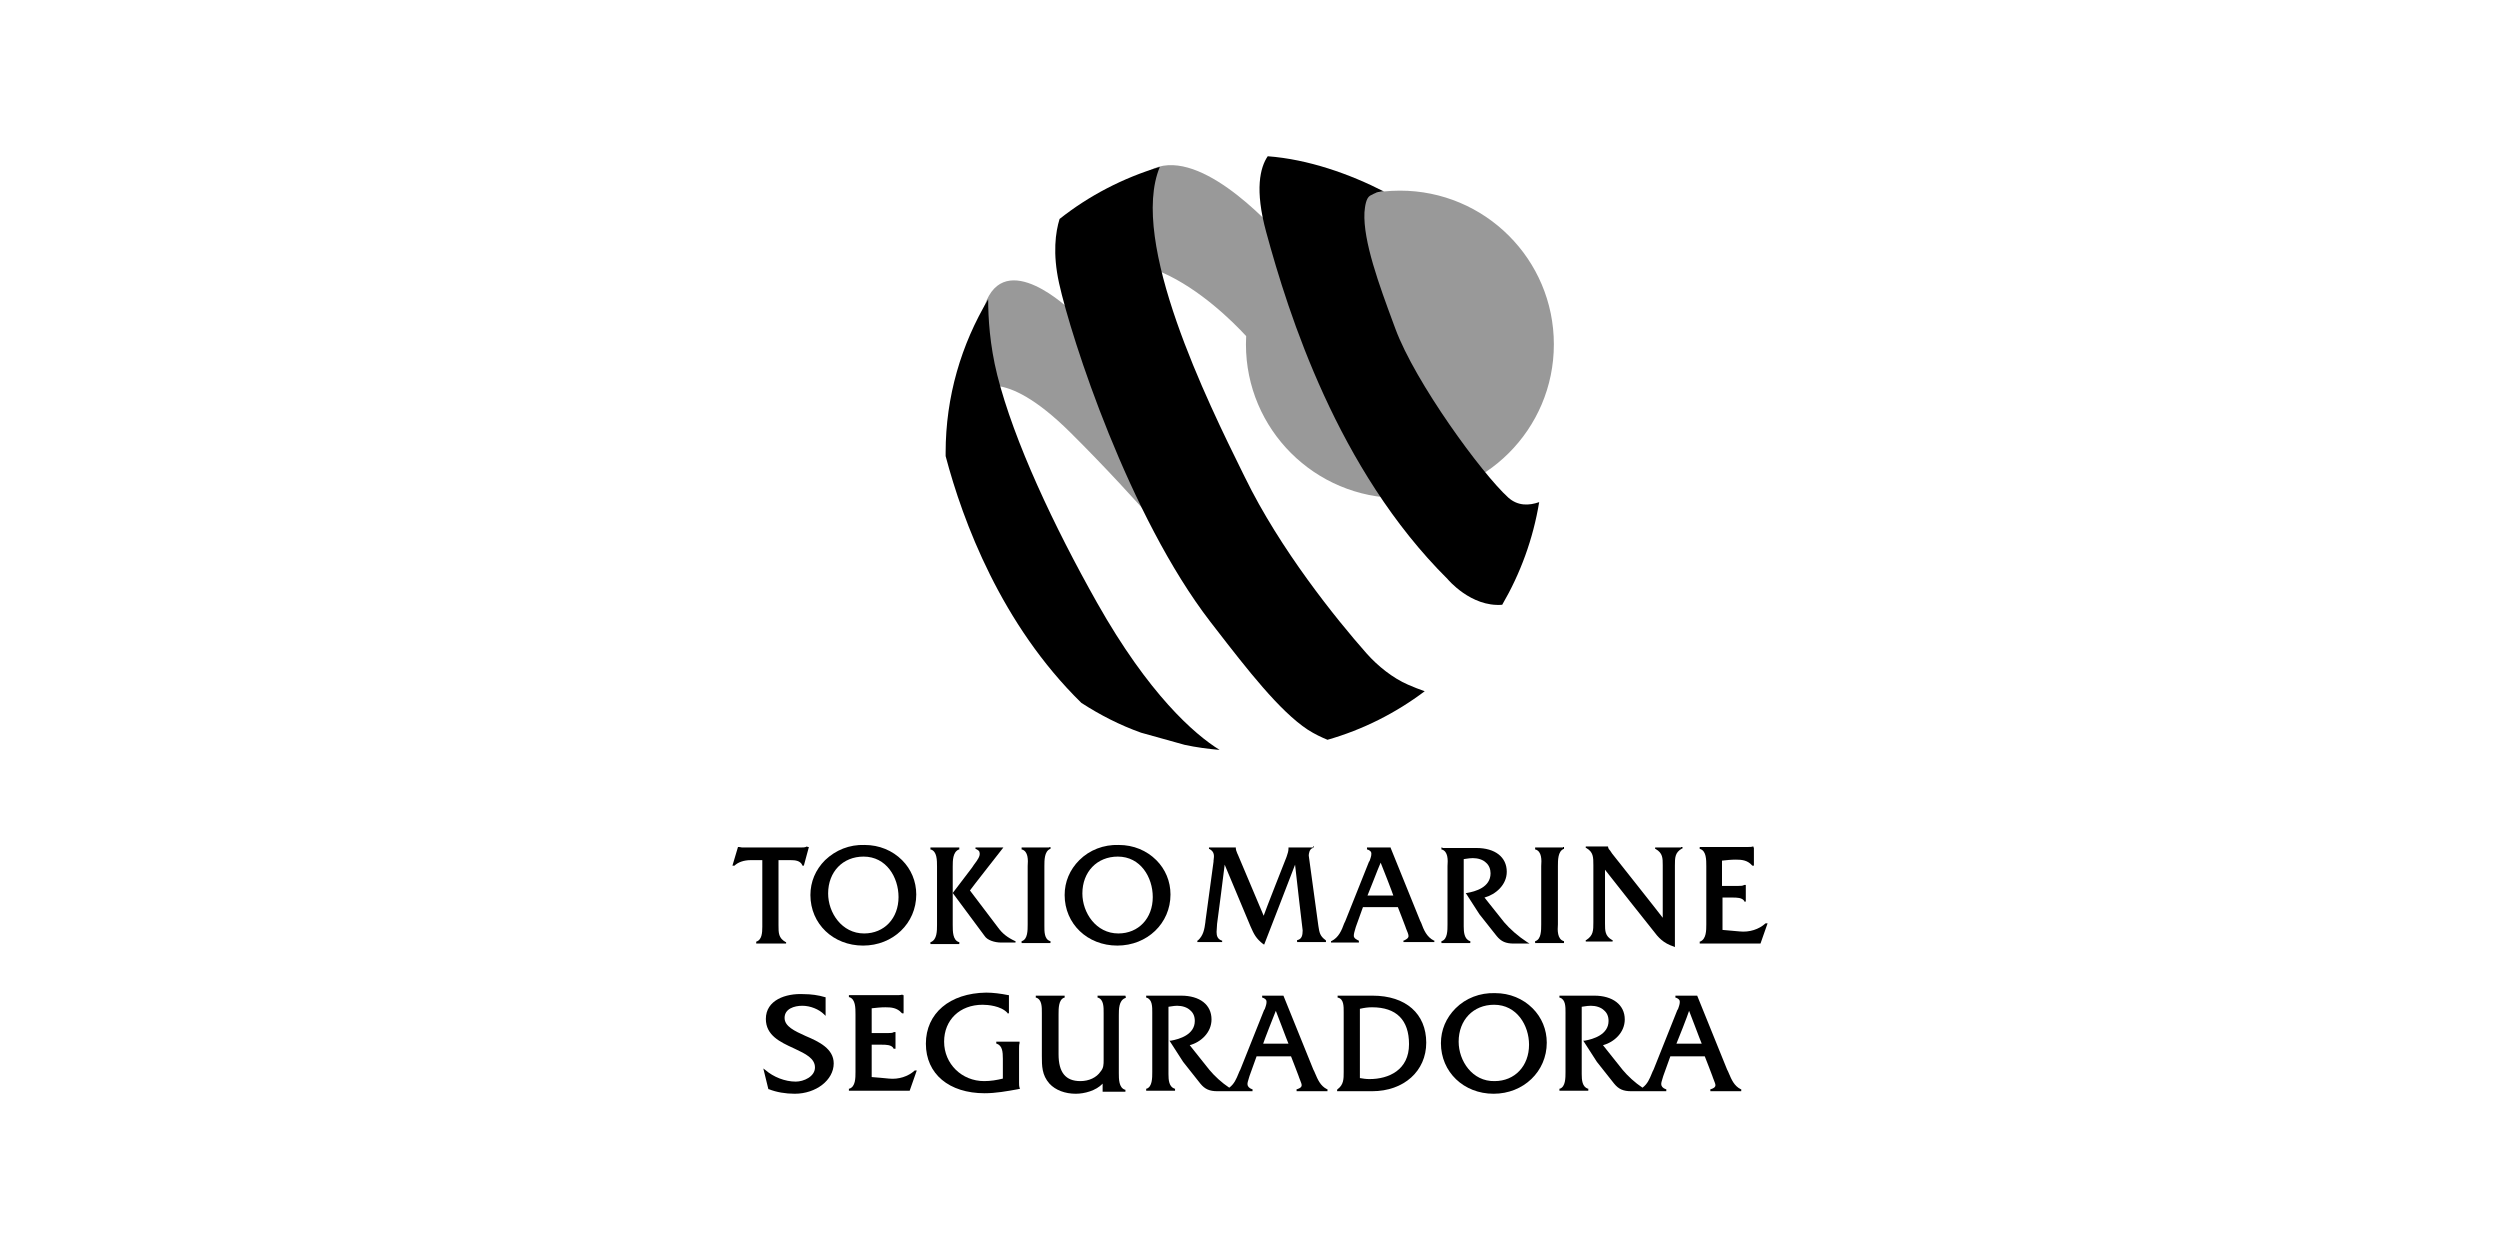 <svg width="256" height="128" viewBox="0 0 256 128" fill="none" xmlns="http://www.w3.org/2000/svg">
<path d="M99.996 40.026C99.996 40.026 102.537 37.281 109.59 44.272C116.643 51.262 122.451 58.356 122.451 58.356C122.451 58.356 113.894 25.631 119.028 27.909C122.901 29.628 126.214 32.908 127.607 34.416C127.592 34.696 127.585 34.978 127.585 35.262C127.585 43.961 134.638 51.003 143.35 51.003C152.062 51.003 159.115 43.961 159.115 35.262C159.115 26.563 152.062 19.521 143.35 19.521C138.7 19.521 134.523 21.527 131.638 24.72C129.675 22.476 122.486 14.832 117.732 17.449C117.732 17.449 108.138 24.233 109.642 31.793C109.642 31.793 102.9 25.216 100.826 31.275C98.907 36.815 99.996 40.026 99.996 40.026Z" fill="black" fill-opacity="0.4"/>
<path d="M154.448 50.952C151.752 48.518 144.906 39.146 142.884 33.657C142.813 33.466 142.741 33.272 142.669 33.076C141.255 29.252 139.572 24.703 139.72 21.748C139.772 21.126 139.876 20.298 140.291 20.039C140.93 19.695 141.056 19.677 141.377 19.632L141.432 19.625C141.466 19.625 141.495 19.619 141.524 19.613C141.581 19.602 141.639 19.59 141.743 19.625C138.216 17.812 133.964 16.311 129.815 16C129.037 17.139 128.467 19.418 129.66 23.767C131.941 32.155 136.972 48.104 148.225 59.288C148.225 59.288 150.611 62.188 153.826 61.929C155.693 58.719 156.989 55.198 157.612 51.418C156.574 51.78 155.434 51.832 154.448 50.952Z" fill="black"/>
<path d="M127.482 48.88C131.06 56.233 136.816 63.379 139.928 66.9C141.069 68.194 142.624 69.437 144.18 70.11C144.751 70.369 145.321 70.576 145.891 70.783C142.935 73.01 139.565 74.719 135.935 75.754C135.312 75.495 134.638 75.185 133.912 74.719C131.009 72.802 127.685 68.508 124.472 64.358L124.463 64.345C124.349 64.198 124.236 64.052 124.122 63.905C124.066 63.833 124.011 63.761 123.955 63.69C115.606 52.867 109.694 34.641 108.449 28.997C107.775 25.942 108.086 23.767 108.501 22.421C111.509 20.039 114.983 18.227 118.769 17.087C115.568 24.749 123.72 41.262 127.269 48.451L127.482 48.88Z" fill="black"/>
<path d="M102.122 38.421C103.834 45.204 107.931 53.903 112.339 61.722C117.628 71.094 122.296 75.185 124.888 76.79C123.696 76.686 122.503 76.531 121.31 76.272L116.85 75.029C114.672 74.253 112.65 73.217 110.731 71.974C102.537 63.948 98.596 53.385 96.833 46.706V46.343C96.833 40.596 98.44 35.262 101.189 30.654C101.189 32.518 101.344 35.314 102.122 38.421Z" fill="black"/>
<path d="M82.623 86.68H82.675V86.731H82.831L82.312 88.647H82.157V88.595C81.949 88.129 81.43 88.078 80.964 88.078H79.719V94.757C79.719 95.534 79.719 96.052 80.445 96.466H80.497V96.621H77.437V96.414H77.489C78.008 96.207 78.06 95.534 78.06 94.912V88.078H76.867C76.193 88.078 75.57 88.285 75.207 88.647H75L75.57 86.731H75.674C75.721 86.731 75.767 86.742 75.819 86.753C75.882 86.767 75.951 86.783 76.037 86.783H82.001C82.208 86.783 82.468 86.783 82.623 86.68Z" fill="black"/>
<path d="M81.229 107.319C79.893 106.703 78.423 106.026 78.423 104.337C78.423 102.421 80.445 101.696 82.312 101.799C83.038 101.799 83.816 101.903 84.49 102.11H84.542V104.026L84.386 103.871C83.868 103.353 82.986 102.99 82.157 102.99C81.327 102.99 80.341 103.301 80.341 104.233C80.341 105.109 81.368 105.574 82.501 106.089L82.52 106.097C83.868 106.667 85.372 107.392 85.372 108.893C85.372 110.602 83.557 112 81.379 112C80.445 112 79.512 111.845 78.734 111.534H78.682L78.163 109.411L78.371 109.566C79.201 110.291 80.393 110.757 81.482 110.757C82.312 110.757 83.453 110.239 83.453 109.307C83.453 108.371 82.466 107.903 81.431 107.414C81.379 107.389 81.327 107.365 81.275 107.34L81.229 107.319Z" fill="black"/>
<path fill-rule="evenodd" clip-rule="evenodd" d="M147.551 106.822C147.551 105.476 148.069 104.233 149.055 103.249C150.092 102.214 151.544 101.644 153.1 101.696C154.604 101.696 155.952 102.265 156.937 103.249C157.871 104.181 158.389 105.424 158.389 106.77C158.389 109.722 156.004 112 152.944 112C149.885 112 147.551 109.773 147.551 106.822ZM152.996 102.887C150.87 102.887 149.366 104.44 149.366 106.667C149.366 108.634 150.766 110.757 153.048 110.705C155.122 110.705 156.574 109.152 156.574 106.977C156.574 105.01 155.33 102.887 152.996 102.887Z" fill="black"/>
<path fill-rule="evenodd" clip-rule="evenodd" d="M136.972 101.955H140.55C143.973 101.955 146.047 103.819 146.047 106.77C146.047 109.67 143.765 111.741 140.498 111.741H136.92V111.586L136.972 111.534C137.594 111.068 137.594 110.498 137.594 109.773V103.819C137.594 103.771 137.594 103.723 137.594 103.674C137.598 103.032 137.602 102.306 137.024 102.162H136.972V101.955ZM144.284 106.926C144.284 104.44 142.987 103.146 140.498 103.146C140.083 103.146 139.72 103.197 139.253 103.301V110.395C139.565 110.447 139.876 110.498 140.239 110.498C142.209 110.498 144.284 109.566 144.284 106.926Z" fill="black"/>
<path fill-rule="evenodd" clip-rule="evenodd" d="M171.562 101.955H173.792L176.851 109.515L176.955 109.722C176.979 109.778 177.003 109.834 177.026 109.889C177.309 110.556 177.581 111.199 178.252 111.534H178.303V111.741H175.14V111.534H175.192C175.503 111.43 175.659 111.327 175.659 111.12C175.659 111.005 175.602 110.863 175.511 110.631C175.478 110.547 175.44 110.452 175.399 110.343L175.347 110.188C175.347 110.188 174.621 108.272 174.569 108.168H171.043C170.939 108.479 170.317 110.188 170.317 110.188C170.289 110.285 170.261 110.375 170.236 110.458C170.165 110.685 170.11 110.865 170.11 111.016C170.11 111.223 170.265 111.43 170.576 111.534H170.628V111.741H167.05C166.22 111.741 165.753 111.534 165.287 110.964L163.524 108.738L162.123 106.563H162.279C163.16 106.408 164.716 105.942 164.716 104.544C164.716 104.078 164.561 103.715 164.25 103.456C163.938 103.146 163.42 102.99 162.901 102.99C162.655 102.99 162.441 103.023 162.183 103.062C162.115 103.072 162.044 103.083 161.968 103.094V109.981C161.968 110.602 162.02 111.275 162.59 111.482H162.642V111.689H159.686V111.482H159.738C160.308 111.275 160.308 110.395 160.308 109.773V103.871C160.308 103.823 160.308 103.775 160.309 103.726C160.312 103.083 160.316 102.354 159.738 102.162H159.686V101.955H163.264C165.131 101.955 166.376 102.887 166.376 104.388C166.376 105.735 165.287 106.718 164.146 107.029C164.509 107.495 166.168 109.566 166.168 109.566C166.687 110.188 167.413 110.861 168.191 111.379C168.702 111.007 168.922 110.47 169.148 109.915C169.175 109.851 169.201 109.786 169.228 109.722L169.332 109.515L171.769 103.405L171.821 103.353C171.835 103.312 171.849 103.27 171.864 103.228C171.961 102.949 172.067 102.646 171.977 102.421C171.925 102.317 171.769 102.214 171.614 102.162H171.562V101.955ZM173.559 105.064C173.291 104.356 173.033 103.675 172.962 103.508C172.858 103.871 171.769 106.667 171.665 106.874H174.258C174.202 106.762 173.874 105.895 173.559 105.064Z" fill="black"/>
<path fill-rule="evenodd" clip-rule="evenodd" d="M129.245 101.955H131.423L134.482 109.515L134.586 109.722C134.61 109.778 134.634 109.834 134.657 109.889C134.94 110.556 135.213 111.199 135.883 111.534H135.934V111.741H132.771V111.534H132.823C133.134 111.43 133.29 111.327 133.29 111.12C133.29 111.005 133.233 110.863 133.142 110.631C133.109 110.547 133.071 110.452 133.03 110.343L132.978 110.188C132.978 110.188 132.252 108.272 132.201 108.168H128.674C128.57 108.479 127.948 110.188 127.948 110.188C127.92 110.285 127.893 110.375 127.867 110.458C127.796 110.685 127.741 110.865 127.741 111.016C127.741 111.223 127.896 111.43 128.207 111.534H128.259V111.741H124.681C123.851 111.741 123.385 111.534 122.918 110.964L121.155 108.738L119.754 106.563H119.91C120.792 106.408 122.347 105.942 122.347 104.544C122.347 104.078 122.192 103.715 121.881 103.456C121.569 103.146 121.051 102.99 120.532 102.99C120.334 102.99 120.135 103.021 119.89 103.058C119.815 103.07 119.736 103.082 119.651 103.094V109.981C119.651 110.602 119.703 111.275 120.273 111.482H120.325V111.689H117.369V111.482H117.421C117.991 111.275 117.991 110.395 117.991 109.773V103.871C117.991 103.823 117.991 103.775 117.992 103.726C117.995 103.083 117.999 102.354 117.421 102.162H117.369V101.955H120.947C122.866 101.955 124.059 102.887 124.059 104.388C124.059 105.735 122.97 106.718 121.829 107.029C122.192 107.495 123.851 109.566 123.851 109.566C124.37 110.188 125.096 110.861 125.874 111.379C126.385 111.007 126.605 110.47 126.831 109.915C126.858 109.851 126.884 109.786 126.911 109.722L127.015 109.515L129.452 103.405L129.504 103.353C129.518 103.312 129.532 103.27 129.547 103.228C129.644 102.948 129.75 102.646 129.659 102.421C129.608 102.317 129.452 102.214 129.296 102.162H129.245V101.955ZM131.242 105.064C130.974 104.356 130.716 103.675 130.645 103.508C130.489 103.871 129.4 106.667 129.348 106.874H131.941C131.885 106.762 131.557 105.895 131.242 105.064Z" fill="black"/>
<path d="M112.39 101.955H115.243L115.295 102.162L115.191 102.214C114.568 102.472 114.568 103.353 114.568 103.974V109.877C114.568 110.498 114.568 111.379 115.191 111.586H115.243V111.793H112.909V110.964C112.235 111.689 111.042 112 110.16 112C109.071 112 108.086 111.638 107.464 110.964C106.686 110.084 106.686 109.152 106.686 108.116V103.871C106.686 103.827 106.686 103.782 106.686 103.737C106.69 103.129 106.694 102.354 106.115 102.162H106.064V101.955H109.02V102.162H108.968C108.397 102.369 108.397 103.249 108.397 103.87V107.961C108.397 109.825 109.123 110.705 110.627 110.705C111.509 110.705 112.287 110.343 112.702 109.722C113.013 109.359 113.013 108.997 113.013 108.531V103.871C113.013 103.827 113.013 103.782 113.013 103.737C113.017 103.129 113.021 102.354 112.442 102.162H112.39V101.955Z" fill="black"/>
<path d="M100.826 111.948C97.196 111.948 94.81 109.981 94.81 106.874C94.81 103.767 97.248 101.696 100.981 101.644C101.707 101.644 102.485 101.748 103.263 101.903H103.315V103.767H103.159V103.715C102.485 102.99 101.137 102.887 100.618 102.887C98.285 102.887 96.677 104.44 96.677 106.667C96.677 108.945 98.492 110.705 100.774 110.705C101.448 110.705 102.07 110.602 102.693 110.447V108.427C102.693 107.702 102.641 107.081 102.07 106.874H102.019V106.667H104.404V106.822C104.352 106.977 104.352 107.184 104.352 107.392V110.861C104.352 111.016 104.352 111.223 104.404 111.379L104.456 111.482L104.249 111.534C103.108 111.741 101.967 111.948 100.826 111.948Z" fill="black"/>
<path d="M92.373 101.851H92.425V101.903H92.528V103.767H92.373L92.321 103.715C91.854 103.197 91.284 103.146 90.662 103.146C90.195 103.146 89.728 103.197 89.261 103.249V105.786H90.921C91.18 105.786 91.388 105.786 91.543 105.683H91.699V107.392H91.491V107.34C91.284 106.977 90.713 106.977 90.298 106.977H89.261V110.291C89.417 110.291 91.024 110.447 91.024 110.447C92.01 110.55 92.995 110.239 93.669 109.618H93.877L93.151 111.689H86.928V111.482H86.979C87.602 111.275 87.602 110.395 87.602 109.773V103.871C87.602 103.197 87.602 102.317 86.979 102.11H86.928V101.903H91.854C92.061 101.903 92.217 101.903 92.373 101.851Z" fill="black"/>
<path d="M179.496 86.68H179.548V86.783H179.6V88.647H179.444L179.392 88.595C178.926 88.078 178.355 88.026 177.733 88.026C177.266 88.026 176.799 88.078 176.333 88.129V90.718H177.992C178.252 90.718 178.459 90.718 178.615 90.615H178.77V92.323H178.615V92.272C178.407 91.909 177.837 91.909 177.422 91.909H176.385V95.223C176.488 95.223 178.148 95.379 178.148 95.379C179.133 95.482 180.118 95.171 180.793 94.55H181L180.274 96.621H174.051V96.414H174.103C174.725 96.155 174.725 95.275 174.725 94.654V88.699C174.725 88.026 174.725 87.145 174.103 86.938H174.051V86.731H178.977C179.185 86.731 179.34 86.731 179.496 86.68Z" fill="black"/>
<path d="M169.487 86.783H172.132V86.731H172.288V86.887H172.236C171.51 87.301 171.51 87.819 171.51 88.647V96.984L171.406 96.932C170.317 96.57 169.85 96.052 169.228 95.223C169.228 95.223 164.613 89.424 164.353 89.061V94.55C164.353 95.327 164.353 95.845 165.079 96.259H165.131V96.414H162.383V96.259H162.434C163.16 95.793 163.16 95.275 163.16 94.447V88.595C163.16 87.767 163.16 87.249 162.434 86.835H162.383V86.68H164.664V86.731C164.716 86.938 164.768 86.99 164.872 87.094L165.079 87.404C165.079 87.404 170.006 93.618 170.265 93.981V88.595C170.265 87.87 170.265 87.353 169.539 86.938H169.487V86.783Z" fill="black"/>
<path d="M157.197 86.783H160.049V86.731H160.153V86.938H160.101C159.53 87.197 159.53 88.078 159.53 88.699V94.654C159.478 95.275 159.479 96.155 160.101 96.362H160.153V96.57H157.197V96.362H157.249C157.819 96.155 157.819 95.275 157.819 94.654V88.699C157.871 88.026 157.871 87.197 157.249 86.99H157.197V86.783Z" fill="black"/>
<path d="M147.603 86.783H147.706V86.835H151.181C153.1 86.835 154.293 87.767 154.293 89.269C154.293 90.615 153.152 91.599 152.011 91.909C152.374 92.375 154.033 94.447 154.033 94.447C154.604 95.12 155.485 95.896 156.367 96.466L156.626 96.621H155.019C154.189 96.621 153.722 96.414 153.255 95.845L151.492 93.618L150.092 91.443H150.196C151.077 91.288 152.633 90.874 152.633 89.424C152.633 89.01 152.478 88.595 152.166 88.337C151.855 88.026 151.337 87.871 150.818 87.871C150.572 87.871 150.358 87.903 150.099 87.942C150.031 87.952 149.96 87.963 149.885 87.974V94.861C149.885 95.43 149.936 96.155 150.507 96.362H150.559V96.57H147.603V96.362H147.655C148.225 96.155 148.225 95.275 148.225 94.654V88.699C148.277 88.026 148.277 87.197 147.655 86.99H147.603V86.783Z" fill="black"/>
<path fill-rule="evenodd" clip-rule="evenodd" d="M139.979 86.783H142.365V86.731L145.425 94.291L145.528 94.498C145.788 95.223 146.099 95.948 146.825 96.311H146.877V96.466H143.713V96.311H143.765C144.076 96.155 144.232 96.052 144.232 95.845C144.232 95.689 144.128 95.43 143.973 95.068L143.921 94.912C143.921 94.912 143.195 92.997 143.143 92.893H139.565C139.461 93.204 138.839 94.912 138.839 94.912C138.821 94.975 138.803 95.035 138.786 95.094C138.702 95.379 138.631 95.621 138.631 95.793C138.631 95.845 138.631 95.948 138.683 96C138.735 96.103 138.89 96.207 139.098 96.311H139.15V96.518H136.297V96.362H136.349C137.075 96 137.387 95.275 137.646 94.55L137.749 94.343L140.187 88.233L140.239 88.181C140.252 88.14 140.267 88.098 140.282 88.056C140.379 87.777 140.484 87.474 140.394 87.249C140.342 87.145 140.187 87.042 140.031 86.99H139.979V86.783ZM142.676 91.702C142.624 91.495 141.535 88.699 141.38 88.337C141.294 88.507 140.925 89.447 140.594 90.292C140.324 90.982 140.078 91.609 140.031 91.702H142.676Z" fill="black"/>
<path d="M134.482 86.783H134.534V86.628H134.482V86.783Z" fill="black"/>
<path d="M131.941 86.783H134.482V86.835H134.431C134.068 86.938 134.016 87.456 134.016 87.612L135.001 94.809L135.003 94.825C135.106 95.488 135.161 95.848 135.727 96.259L135.779 96.311V96.466H132.823V96.259H132.875C133.29 96.155 133.393 95.793 133.393 95.275C133.393 95.275 132.667 89.165 132.615 88.544C132.408 89.113 129.452 96.725 129.452 96.725L129.348 96.673C128.622 96.103 128.415 95.689 128.052 94.861C128.052 94.861 125.615 89.061 125.407 88.544C125.355 89.113 124.629 94.602 124.629 94.602C124.629 94.764 124.615 94.913 124.601 95.054C124.589 95.183 124.577 95.307 124.577 95.43C124.577 95.845 124.681 96.155 125.096 96.311H125.148V96.466H122.607V96.311H122.659C123.229 95.793 123.333 95.171 123.436 94.395V94.343L124.266 88.233V88.129C124.269 88.103 124.273 88.076 124.277 88.049C124.329 87.656 124.385 87.229 123.851 86.938H123.799V86.783H126.548V86.887C126.548 86.999 126.602 87.139 126.652 87.267C126.671 87.315 126.689 87.362 126.704 87.404L126.755 87.508C126.755 87.508 129.245 93.411 129.4 93.773C129.504 93.411 131.734 87.767 131.734 87.767C131.747 87.727 131.76 87.689 131.773 87.651C131.862 87.39 131.941 87.158 131.941 86.887V86.783Z" fill="black"/>
<path fill-rule="evenodd" clip-rule="evenodd" d="M109.02 91.65C109.02 90.304 109.538 89.061 110.523 88.078C111.561 87.042 113.013 86.472 114.568 86.524C116.072 86.524 117.421 87.094 118.406 88.078C119.34 89.01 119.858 90.252 119.858 91.599C119.858 94.55 117.473 96.828 114.413 96.828C111.353 96.828 109.02 94.602 109.02 91.65ZM114.465 87.715C112.339 87.715 110.835 89.269 110.835 91.495C110.835 93.463 112.235 95.586 114.517 95.586C116.591 95.586 118.043 94.032 118.043 91.858C118.043 89.838 116.798 87.715 114.465 87.715Z" fill="black"/>
<path d="M104.612 86.783H107.464V86.731H107.568V86.938H107.516C106.945 87.197 106.945 88.078 106.945 88.699V94.654C106.945 94.697 106.945 94.742 106.945 94.787C106.941 95.395 106.937 96.17 107.516 96.362H107.568V96.57H104.612V96.362H104.663C105.234 96.155 105.234 95.275 105.234 94.654V88.699C105.286 88.026 105.286 87.197 104.663 86.99H104.612V86.783Z" fill="black"/>
<path d="M95.277 86.783H98.233V86.99H98.181C97.559 87.249 97.559 88.129 97.559 88.751V91.443V94.705C97.559 95.379 97.559 96.259 98.181 96.466H98.233V96.673H95.277V96.466H95.329C95.951 96.207 95.951 95.327 95.951 94.706V88.751C95.951 88.078 95.951 87.197 95.329 86.99H95.277V86.783Z" fill="black"/>
<path d="M99.892 86.783H102.745C102.745 86.783 99.374 91.081 99.322 91.184C99.685 91.65 102.226 95.016 102.226 95.016C102.641 95.586 103.159 96 103.937 96.362H103.989V96.518H102.537C101.811 96.518 101.085 96.259 100.826 95.845L97.559 91.443L99.529 88.854L99.737 88.544C99.747 88.53 99.757 88.517 99.767 88.504C100.071 88.1 100.408 87.652 100.307 87.301C100.307 87.145 100.152 87.042 99.944 86.938H99.892V86.783Z" fill="black"/>
<path fill-rule="evenodd" clip-rule="evenodd" d="M82.986 91.65C82.986 90.304 83.505 89.061 84.49 88.078C85.579 87.042 86.979 86.472 88.535 86.524C90.039 86.524 91.388 87.094 92.373 88.078C93.306 89.01 93.825 90.252 93.825 91.599C93.825 94.55 91.439 96.828 88.38 96.828C85.32 96.828 82.986 94.602 82.986 91.65ZM88.431 87.715C86.305 87.715 84.801 89.269 84.801 91.495C84.801 93.463 86.202 95.586 88.483 95.586C90.558 95.586 92.01 94.032 92.01 91.858C92.01 89.838 90.765 87.715 88.431 87.715Z" fill="black"/>
</svg>
